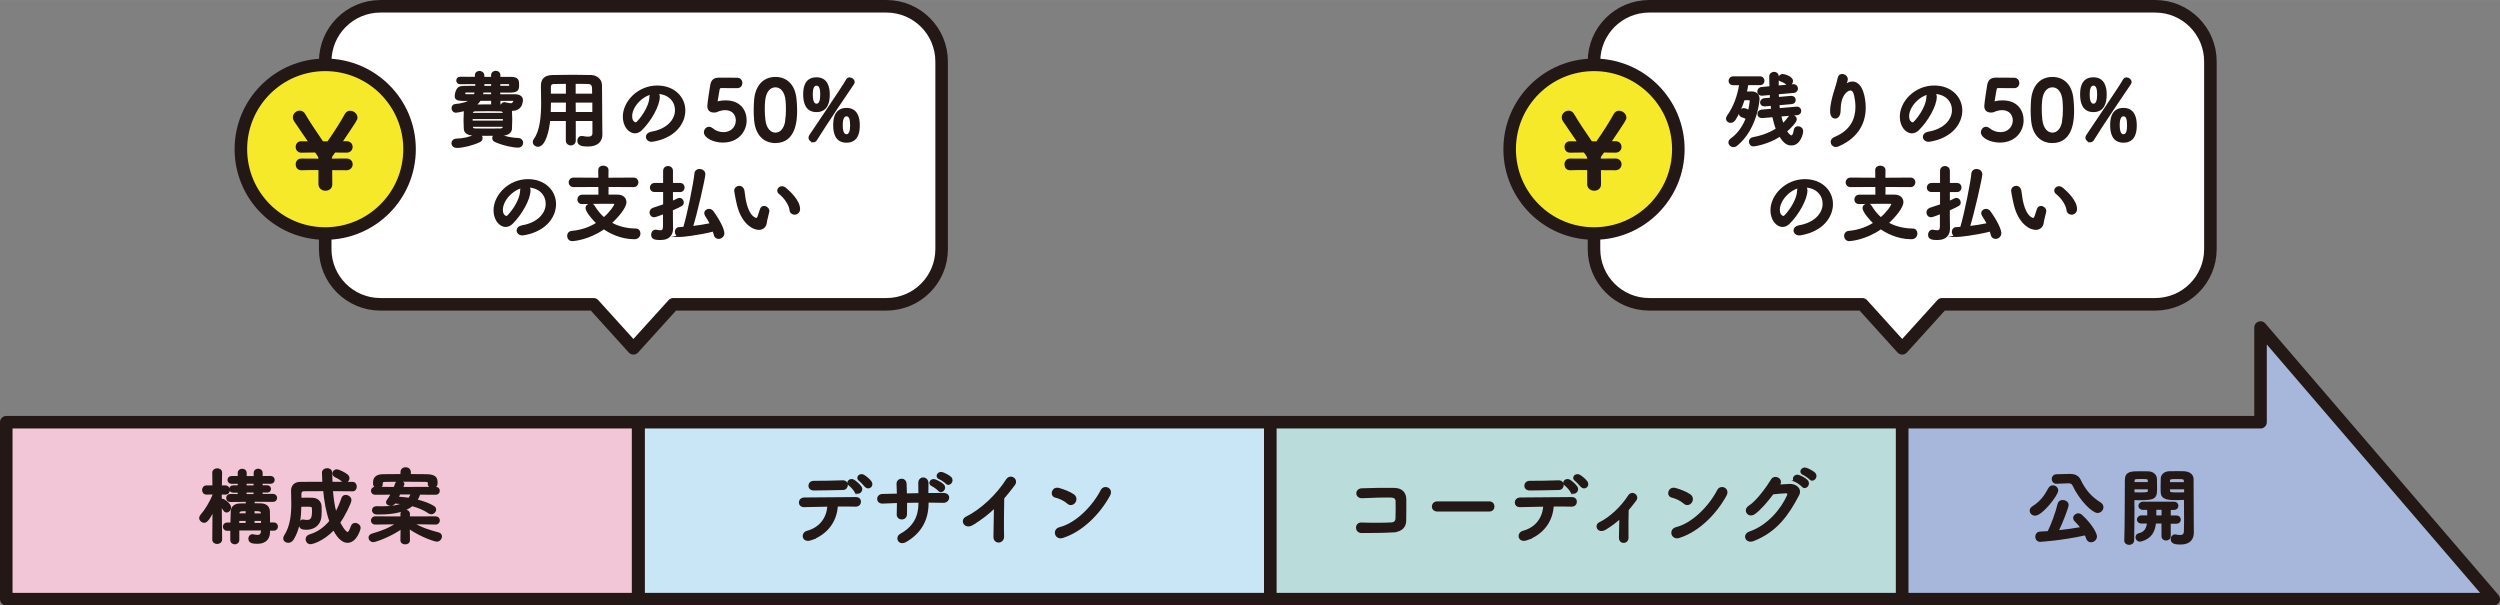 <?xml version="1.0" encoding="UTF-8"?>
<svg id="_レイヤー_2" data-name="レイヤー 2" xmlns="http://www.w3.org/2000/svg" width="175.79mm" height="42.57mm" viewBox="0 0 498.29 120.66">
  <rect x="0" y="0" width="498.29" height="120.66" fill="#808080" stroke="none"/>
  <defs>
    <style>
      .cls-1 {
        fill: #a6b7db;
      }

      .cls-1, .cls-2, .cls-3, .cls-4, .cls-5, .cls-6 {
        stroke-width: 2.5px;
      }

      .cls-1, .cls-2, .cls-3, .cls-4, .cls-5, .cls-6, .cls-7, .cls-8, .cls-9 {
        stroke: #231815;
      }

      .cls-1, .cls-2, .cls-3, .cls-4, .cls-6 {
        stroke-linecap: round;
        stroke-linejoin: round;
      }

      .cls-2 {
        fill: #fff;
      }

      .cls-3 {
        fill: #badcdb;
      }

      .cls-4 {
        fill: #c8e6f6;
      }

      .cls-5 {
        fill: #f5e929;
      }

      .cls-5, .cls-9 {
        stroke-miterlimit: 10;
      }

      .cls-6 {
        fill: #f2c6d7;
      }

      .cls-7 {
        stroke-miterlimit: 10;
      }

      .cls-7, .cls-8 {
        stroke-width: .38px;
      }

      .cls-7, .cls-8, .cls-9 {
        fill: #231815;
      }

      .cls-8 {
        stroke-miterlimit: 10;
      }

      .cls-9 {
        stroke-width: .38px;
      }
    </style>
  </defs>
  <g id="_レイヤー_7" data-name="レイヤー 7">
    <g>
      <rect class="cls-4" x="127.27" y="84.15" width="125.93" height="35.26"/>
      <rect class="cls-3" x="253.2" y="84.15" width="125.93" height="35.26"/>
      <polygon class="cls-1" points="497.04 119.41 450.56 65.28 450.56 84.15 379.14 84.15 379.14 119.41 450.56 119.41 497.04 119.41"/>
      <path class="cls-9" d="M161.62,107.5c-1.62.56-1.88-1.21-.73-1.52,2.63-.71,4.08-2.73,4.2-5.19-1.83.02-3.65.07-4.81.1-.56.02-.86-.35-.86-.74s.3-.81.94-.81c2.35-.03,7.55-.07,10.25-.08.58,0,.84.4.81.79s-.33.76-.91.74c-.89-.03-2.25-.03-3.7-.02-.15,2.99-1.92,5.58-5.19,6.73ZM162.22,97.57c-1.24,0-1.16-1.57.02-1.55,2.08.02,3.55-.05,5.72-.1.58-.02.84.38.84.76s-.28.79-.78.79c-2.28.03-4.03.1-5.8.1ZM170.48,97.93c-.17-.3-.81-1.04-1.11-1.24-.74-.53.08-1.34.78-.91.4.25,1.12.86,1.41,1.32.5.81-.68,1.57-1.07.83h-.01ZM172.53,96.92c-.28-.3-.86-.99-1.16-1.19-.76-.5.03-1.35.74-.94.4.23,1.14.83,1.44,1.27.51.79-.45,1.47-1.02.86Z"/>
      <path class="cls-9" d="M184.89,100.31c0,3.16-1.34,5.8-4.38,7.55-1.32.76-1.98-.76-.96-1.32,2.56-1.4,3.7-3.5,3.7-6.16v-.38c-.89,0-1.77.02-2.64.03,0,.94,0,1.82-.02,2.46-.02.56-.41.86-.84.86s-.86-.3-.83-.84c.03-.68.05-1.54.05-2.45-1.04.03-2.07.07-2.99.12-1.29.07-1.24-1.5-.1-1.54.99-.03,2.03-.05,3.07-.07-.02-.78-.03-1.5-.07-2.07-.05-1.12,1.57-1.26,1.63-.07.03.55.05,1.29.07,2.1.89-.02,1.77-.03,2.66-.05,0-.86,0-1.67-.02-2.13-.07-1.37,1.67-1.29,1.65-.02-.02.66-.02,1.39-.02,2.13,1.06-.02,2.12-.03,3.11-.03,1.55-.02,1.21,1.64.05,1.6-1.03-.03-2.07-.05-3.14-.05v.31l.02.02ZM185.82,96.74c-.83-.35-.21-1.31.54-1.02.43.17,1.26.58,1.62.96.63.68-.31,1.65-.84,1.02-.21-.25-.99-.83-1.32-.96ZM187.27,95.35c-.83-.31-.23-1.32.53-1.07.43.15,1.27.55,1.64.91.66.64-.25,1.69-.81,1.07-.21-.25-1.02-.78-1.35-.91h-.01Z"/>
      <path class="cls-9" d="M193.87,104.46c-1.52.93-2.38-.76-1.26-1.31,3.04-1.49,6.2-4.53,8.06-7.47.73-1.14,2.18-.08,1.47.88-.74.99-1.45,1.88-2.17,2.71-.05,1.69-.08,6.01-.03,7.67.03,1.26-1.75,1.4-1.74.05.02-1.32.08-4.02.1-5.95-1.31,1.27-2.73,2.38-4.45,3.42h.02Z"/>
      <path class="cls-9" d="M212.82,100.21c-.61-.56-1.67-1.04-2.45-1.22-.99-.23-.58-1.9.68-1.55.88.25,2.12.69,2.91,1.26.51.36.48.99.21,1.37s-.84.61-1.36.15h0ZM211.8,107.04c-1.4.45-1.93-1.44-.56-1.79,3.32-.84,6.66-4.26,8.33-7.5.53-1.02,2.23-.33,1.5.97-2.05,3.72-5.47,7.11-9.27,8.31h0Z"/>
      <rect class="cls-6" x="1.25" y="84.15" width="125.93" height="35.26"/>
      <g>
        <path class="cls-9" d="M277.57,105.93c-1.75.1-4.48.12-6.18.12-1.24,0-1.24-1.77-.02-1.72,1.77.07,4.78.07,6-.02.5-.03.93-.31.96-.93.05-.99.05-2.68.02-3.54-.02-.54-.41-.84-1.04-.86-1.45-.05-4.07.05-5.78.13-1.29.07-1.36-1.55-.08-1.6,1.82-.08,4.79-.12,6.45-.08,1.64.03,2.21,1.01,2.21,2.12,0,1.01.02,2.76-.02,4.23-.03,1.59-1.26,2.08-2.51,2.15h-.01Z"/>
        <path class="cls-9" d="M286.46,101.75c-.59,0-.88-.4-.88-.79s.31-.84.88-.84h10.38c.56,0,.84.41.84.83s-.28.81-.84.81h-10.38Z"/>
        <path class="cls-9" d="M304.31,107.5c-1.62.56-1.88-1.21-.73-1.52,2.63-.71,4.08-2.73,4.2-5.19-1.83.02-3.65.07-4.81.1-.56.02-.86-.35-.86-.74s.3-.81.94-.81c2.35-.03,7.55-.07,10.25-.08.58,0,.84.4.81.79s-.33.76-.91.74c-.89-.03-2.25-.03-3.7-.02-.15,2.99-1.92,5.58-5.19,6.73h0ZM304.91,97.57c-1.24,0-1.16-1.57.02-1.55,2.08.02,3.55-.05,5.72-.1.58-.02.84.38.84.76s-.28.79-.78.79c-2.28.03-4.03.1-5.8.1ZM313.17,97.93c-.17-.3-.81-1.04-1.11-1.24-.74-.53.08-1.34.78-.91.4.25,1.12.86,1.4,1.32.5.81-.68,1.57-1.07.83ZM315.22,96.92c-.28-.3-.86-.99-1.16-1.19-.76-.5.03-1.35.74-.94.4.23,1.14.83,1.44,1.27.51.79-.45,1.47-1.02.86Z"/>
        <path class="cls-9" d="M319.9,105.43c-.6.36-1.11.25-1.36-.1-.23-.33-.17-.84.31-1.07,2.2-1.07,4.46-3.27,5.82-5.4.63-.99,1.93-.07,1.31.79-.53.71-1.04,1.36-1.55,1.95-.03,1.27-.07,4.35-.03,5.54.02.54-.35.86-.74.88-.4.02-.79-.26-.79-.84.02-.89.07-2.64.08-4.02-.91.84-1.87,1.57-3.04,2.28h-.01Z"/>
        <path class="cls-9" d="M335.69,100.21c-.61-.56-1.67-1.04-2.45-1.22-.99-.23-.58-1.9.68-1.55.88.25,2.12.69,2.91,1.26.51.36.48.99.21,1.37s-.84.61-1.36.15h.01ZM334.67,107.04c-1.4.45-1.93-1.44-.56-1.79,3.32-.84,6.66-4.26,8.33-7.5.53-1.02,2.23-.33,1.5.97-2.05,3.72-5.47,7.11-9.27,8.31h0Z"/>
        <path class="cls-9" d="M354.46,96.77c.71-.05,1.52-.1,2.18-.13,1.27-.07,2.38.83,1.77,2-2.02,3.85-4.3,7.19-8.94,9.02-1.4.54-2.08-1.07-.71-1.55,3.67-1.27,6.39-4.56,7.62-7.37.13-.31,0-.63-.4-.61-.69.02-1.9.13-2.64.21-1.12,1.49-2.58,3.22-3.72,4-1.11.74-2.08-.69-.96-1.39,1.59-.98,3.73-4,4.5-5.3.54-.93,2.2-.13,1.42.97l-.12.15ZM357.93,95.9c-.84-.35-.18-1.34.58-1.06.45.17,1.27.59,1.64.99.64.69-.31,1.7-.86,1.06-.21-.26-1.02-.84-1.36-.99h0ZM359.44,94.48c-.84-.33-.25-1.32.53-1.07.45.15,1.29.56,1.67.94.66.66-.28,1.7-.84,1.07-.23-.25-1.03-.81-1.36-.94h0Z"/>
      </g>
      <g>
        <path class="cls-9" d="M404.74,101.78c0-.25.13-.51.45-.71,1.59-1.01,2.45-2.18,3.22-3.65.18-.36.48-.5.76-.5.45,0,.88.36.88.83,0,.86-3.09,4.84-4.43,4.84-.51,0-.88-.4-.88-.81h0ZM406.66,107.81c-.53,0-.81-.43-.81-.84s.26-.81.78-.83c.53-.02,1.07-.07,1.64-.1.61-1.14,1.62-3.8,2.03-5.59.1-.43.45-.61.83-.61.48,0,.99.31.99.81,0,.45-1.19,3.57-2.02,5.24,1.65-.17,3.34-.41,4.81-.68-.38-.51-.81-.99-1.26-1.44-.18-.18-.25-.36-.25-.53,0-.4.38-.74.83-.74.21,0,.43.08.63.27,2.17,1.98,2.91,3.72,2.91,4.15,0,.56-.51.97-1.01.97-.33,0-.63-.18-.78-.61-.08-.26-.2-.53-.31-.78-4.79,1.06-8.94,1.3-9.01,1.3h0ZM409.92,96.23h-.03c-.51,0-.76-.38-.76-.76s.25-.74.76-.76l2.66-.07h.07c.81,0,1.55.28,1.9,1.02.94,1.97,2.12,3.44,4.06,4.64.33.21.48.5.48.78,0,.5-.43.97-.98.97-.88,0-3.32-2.21-4.84-5.4-.17-.36-.48-.51-.94-.51h-.07l-2.31.08h0Z"/>
        <path class="cls-9" d="M425.25,100.97c0,1.85-.02,4.35-.07,6.71,0,.48-.41.73-.81.73s-.78-.25-.78-.69v-.03c.12-3.06.08-8.53.12-12.01,0-1.52,1.01-1.57,2.84-1.57.66,0,1.34,0,1.65.02.84.03,1.49.55,1.52,1.27.02.56.03,1.14.03,1.7,0,2.03-.02,2.41-3.36,2.41-.45,0-.86-.02-1.16-.03v1.5h.02ZM428.29,96.28c0-.18-.02-.35-.02-.5-.03-.48-.21-.5-1.49-.5-1.37,0-1.49.03-1.52.63,0,.12-.02.23-.02.36h3.05ZM425.25,97.34v.97c.25.02.74.02,1.26.02,1.64,0,1.75-.07,1.77-.51,0-.15.02-.31.02-.48h-3.05ZM432.47,104.16v2.69c0,.46-.36.69-.73.69s-.73-.23-.73-.69v-2.69h-1.47c-.18,1.77-.84,2.99-2.71,3.55-.12.03-.21.05-.31.05-.46,0-.69-.35-.69-.68,0-.28.17-.54.48-.61,1.3-.28,1.7-1.19,1.82-2.31h-1.29c-.5,0-.73-.3-.73-.61s.26-.64.73-.64h1.34v-.26c0-.43-.02-.84-.03-1.22h-1.01c-.5,0-.73-.3-.73-.61s.27-.64.73-.64h6.18c.46,0,.68.31.68.63s-.21.63-.68.63h-.84v1.49h1.32c.46,0,.68.31.68.63s-.21.63-.68.63h-1.32v-.03ZM431.02,101.42h-1.42v1.49h1.42v-1.49ZM434.29,99.5c-2.08,0-3.39-.02-3.44-1.41-.02-.31-.02-.66-.02-1.01,0-.56.02-1.14.03-1.7.03-.73.64-1.24,1.49-1.27.31-.02,1.03-.02,1.7-.02.5,0,.96,0,1.24.02,1.24.07,1.74.69,1.74,1.42v1.22c0,2.48.03,5.19.03,7.3,0,.79.02,1.49.02,2.06,0,1.19-.58,2.23-2.45,2.23-1.12,0-1.79-.15-1.79-.91,0-.36.25-.73.68-.73.05,0,.08.02.13.02.33.05.63.1.89.1.54,0,.92-.2.94-1.01.02-.66.03-1.42.03-2.2,0-1.19-.02-2.45-.02-3.49v-.68c-.3.02-.74.03-1.22.03l.02.03ZM435.48,96.28c0-.97-.07-.99-1.57-.99-1.37,0-1.55.02-1.59.51,0,.15-.02.31-.02.48h3.18ZM435.52,97.34h-3.21c0,.17.02.33.02.48.02.51.38.51,1.85.51.54,0,1.11,0,1.34-.02v-.97Z"/>
      </g>
      <path class="cls-2" d="M176.67,1.25h-100.85c-6.07,0-11,4.92-11,11v37.4c0,6.07,4.92,11,11,11h42.49l7.94,8.77,7.94-8.77h42.49c6.07,0,11-4.92,11-11V12.25c0-6.07-4.92-11-11-11h-.01Z"/>
      <circle class="cls-5" cx="64.82" cy="29.73" r="16.81"/>
      <path class="cls-9" d="M69.12,33.74c-.9,0-1.93-.02-3-.02-.08,0-.1.04-.1.1,0,.96.02,2.01.02,2.93,0,.72-.57,1.07-1.17,1.07s-1.21-.37-1.21-1.13v-2.87c0-.08-.02-.12-.1-.12-1.33,0-2.56,0-3.43.04-.76.04-1.01-.55-1.01-.99,0-.49.31-.96.92-.96h.04c.64.02,1.97.02,3.43.02.12,0,.12-.02.14-.12,0-.25,0-.37-.12-.57-.53-.88-.66-.92-.76-.92-1.03,0-1.95.02-2.65.04-.74.04-1.01-.57-1.01-.96,0-.47.31-.94.92-.94h.04c.33,0,.82.02,1.42.02.16,0,.16-.02.16-.02,0,0,0-.02-2.87-4.27-.16-.23-.23-.45-.23-.68,0-.64.59-1.15,1.19-1.15.35,0,.7.16.92.57.82,1.44,2.18,3.43,3.55,5.46.06.08.08.06.21.08h.86c.1-.02.1,0,.16-.08,1.23-1.74,2.69-4.04,3.47-5.48.21-.37.53-.53.86-.53.64,0,1.29.53,1.29,1.17,0,.35,0,.37-2.98,4.8-.02.04-.04.06-.04.08s.02.02.1.02h.96c.66,0,.99.47.99.94s-.33.96-.99.96h-.02l-2.24-.02c-.16.02-.14,0-.23.12l-.37.51c-.25.35-.29.45-.29.86.02.08.04.1.14.1,1.23,0,2.34,0,2.98-.02h.02c.66,0,1.01.49,1.01.96s-.35.99-1.01.99h-.02.05Z"/>
      <path class="cls-2" d="M429.56,1.25h-100.85c-6.07,0-11,4.92-11,11v37.4c0,6.07,4.92,11,11,11h42.49l7.94,8.77,7.94-8.77h42.49c6.07,0,11-4.92,11-11V12.25c0-6.07-4.92-11-11-11h-.01Z"/>
      <circle class="cls-5" cx="317.71" cy="29.73" r="16.81"/>
      <path class="cls-9" d="M322,33.74c-.9,0-1.93-.02-3-.02-.08,0-.1.04-.1.1,0,.96.02,2.01.02,2.93,0,.72-.58,1.07-1.17,1.07s-1.21-.37-1.21-1.13v-2.87c0-.08-.02-.12-.1-.12-1.33,0-2.57,0-3.43.04-.76.04-1-.55-1-.99,0-.49.31-.96.92-.96h.04c.64.02,1.97.02,3.43.02.12,0,.12-.02.14-.12,0-.25,0-.37-.12-.57-.53-.88-.66-.92-.76-.92-1.03,0-1.95.02-2.65.04-.74.04-1-.57-1-.96,0-.47.31-.94.92-.94h.04c.33,0,.82.02,1.42.02.17,0,.17-.02.17-.02,0,0,0-.02-2.87-4.27-.16-.23-.23-.45-.23-.68,0-.64.6-1.15,1.19-1.15.35,0,.7.16.92.57.82,1.44,2.17,3.43,3.55,5.46.06.08.08.06.21.08h.86c.1-.02.1,0,.16-.08,1.23-1.74,2.69-4.04,3.47-5.48.21-.37.53-.53.86-.53.64,0,1.29.53,1.29,1.17,0,.35,0,.37-2.98,4.8-.02.04-.04.06-.04.08s.02.02.1.02h.96c.66,0,.99.47.99.94s-.33.96-.99.96h-.02l-2.24-.02c-.16.02-.14,0-.23.12l-.37.51c-.25.35-.29.45-.29.86.02.08.04.1.14.1,1.23,0,2.34,0,2.98-.02h.02c.66,0,1.01.49,1.01.96s-.35.99-1.01.99h-.02.02Z"/>
      <g>
        <path class="cls-8" d="M44.08,107.53c0,.46-.4.7-.8.7s-.78-.23-.78-.7v-.02l.05-5.85c-1.06,2.04-1.46,2.35-1.86,2.35s-.8-.35-.8-.76c0-.18.07-.36.22-.53.8-.89,1.84-2.52,2.45-4.11v-.25l-1.36.03h-.02c-.48,0-.71-.36-.71-.73s.25-.73.73-.73h1.33l-.03-2.7v-.02c0-.45.4-.68.8-.68s.78.21.78.68v.02s-.03,1.24-.05,2.7h.86c.48,0,.73.37.73.75s-.23.71-.7.71h-.03l-.88-.02v1.29c.08-.05.18-.07.28-.07.36,0,1.59.94,1.59,1.56,0,.43-.35.81-.71.81-.17,0-.35-.1-.48-.3-.23-.35-.45-.66-.68-.89.02,2.58.07,6.73.07,6.73v.02ZM53.61,105.6l.02.4v.05c0,.93-.43,2.14-2.35,2.14-.81,0-1.59-.07-1.59-.83,0-.35.22-.7.63-.7.05,0,.1,0,.15.02.31.07.6.12.85.12.51,0,.86-.22.88-1l.02-.26h-4.71v2.05c0,.48-.35.71-.71.71s-.71-.23-.71-.71v-1.99h-.83c-.43,0-.65-.32-.65-.63s.22-.63.65-.63h.85c.02-.89.03-1.71.07-2.42.03-.66.43-1.36,1.64-1.39.41-.02.88-.02,1.36-.02v-.68l-3.28.03h-.02c-.41,0-.61-.3-.61-.61s.22-.61.63-.61l1.67.02v-.66h-1.11c-.38,0-.58-.26-.58-.55,0-.26.2-.53.58-.53h1.11v-.7l-1.41.02c-.41,0-.63-.3-.63-.58,0-.3.22-.6.63-.6h1.41v-.8c0-.43.35-.65.71-.65s.7.22.7.65v.81h1.77v-.81c0-.45.35-.66.71-.66s.7.22.7.66v.81l1.77-.02c.41,0,.63.3.63.6,0,.28-.22.58-.63.58l-1.77-.02v.71l1.08-.02h.02c.36,0,.56.27.56.55,0,.27-.18.53-.56.53h-.02l-1.08-.02v.68l2.25-.02c.43,0,.63.31.63.61,0,.31-.2.61-.61.61h-.02l-3.84-.03v.68c.48,0,.94,0,1.36.02,1.23.03,1.64.66,1.67,1.39.03.65.03,1.74.03,2.42h.93c.43,0,.65.32.65.63s-.22.63-.65.63h-.93ZM49.15,103.63h-1.64c0,.25-.02.51-.02.78h1.66v-.78ZM49.15,101.69c-1.18,0-1.57,0-1.61.61v.2h1.61v-.81ZM50.73,96.22h-1.77v.71h1.77v-.71ZM50.73,97.98h-1.77v.68h1.77v-.68ZM52.19,102.31c-.02-.6-.46-.63-1.64-.63v.83h1.66l-.02-.2ZM52.22,103.63h-1.67v.78h1.67v-.78Z"/>
        <path class="cls-8" d="M70.28,97.73c-1.36-.02-2.73-.03-4.11-.03.12,1.54.31,3.15.75,4.61.53-.93.96-1.96,1.33-3.03.12-.32.36-.45.65-.45.45,0,.96.35.96.84,0,.53-1.28,3.12-2.24,4.46.98,1.97,1.59,2.1,1.66,2.1.28,0,.51-.4.83-1.29.13-.38.4-.53.68-.53.45,0,.9.36.9.81,0,.28-.76,2.78-2.42,2.78-.5,0-1.59-.23-2.75-2.55-2.29,2.42-4.46,2.83-4.61,2.83-.51,0-.81-.4-.81-.8,0-.33.2-.65.63-.78,1.71-.51,3.05-1.51,4.11-2.82-.68-1.87-1.04-4.01-1.24-6.18-1.38,0-2.73.02-4.03.02-.41,0-.68.26-.68.68v1c.4-.02.83-.02,1.26-.02s.83,0,1.14.02c.85.02,1.52.55,1.61,1.41.02.2.03.56.03.98,0,.63-.03,1.38-.17,1.79-.43,1.36-1.64,1.82-2.7,1.82-.81,0-1.29-.15-1.29-.89,0-.4.22-.78.61-.78.07,0,.12,0,.18.02.18.03.38.07.58.07.9,0,1.24-.41,1.24-1.96,0-1.04,0-1.06-1.43-1.06-.35,0-.71,0-1.08.02-.03,2.19-.23,4.56-1.51,6.63-.25.38-.6.55-.91.55-.43,0-.81-.28-.81-.7,0-.15.05-.32.17-.5,1.23-1.91,1.44-4.28,1.44-6.46,0-.88-.03-1.74-.05-2.52v-.03c0-.88.53-1.56,1.67-1.56,1.46,0,3.02-.02,4.57-.02-.03-.51-.08-1.92-.08-2.01,0-.45.43-.7.86-.7.4,0,.81.23.81.75.02.63.02,1.28.05,1.96,1.44,0,2.85.02,4.18.02.45,0,.66.38.66.76s-.22.75-.63.75h-.02ZM68.26,95.83c-.5-.45-1.09-.75-1.41-.89-.28-.13-.4-.35-.4-.58,0-.31.25-.63.66-.63s1.56.58,2.05.98c.22.18.31.4.31.6,0,.38-.33.75-.71.75-.17,0-.35-.07-.51-.22Z"/>
        <path class="cls-8" d="M86.83,104.36l-4.56-.07c1.66,1.03,3.3,1.52,5.12,2.01.36.1.51.35.51.61,0,.42-.35.86-.83.86-.3,0-2.92-.76-5.58-2.58l.03,2.49v.02c0,.41-.38.61-.76.61s-.76-.2-.76-.61v-.02l.03-2.44c-2.1,1.52-5.19,2.63-5.63,2.63s-.76-.35-.76-.7c0-.27.18-.55.61-.66,1.94-.55,3.43-1.14,4.97-2.2l-4.42.05h-.02c-.45,0-.66-.31-.66-.61,0-.33.23-.65.68-.65l5.22.02-.02-.66c0-.08-.02-.68.76-.68.38,0,.76.22.76.65v.03l-.02.66,5.32-.02c.45,0,.66.31.66.63s-.22.63-.65.63h-.02ZM83.6,98.38c-.15.48-.35.93-.61,1.33,1.39.33,2.59.78,3.4,1.29.25.15.35.36.35.56,0,.38-.35.75-.78.75-.15,0-.3-.03-.46-.15-.88-.61-2.04-1.13-3.36-1.47-1.31,1.09-3.4,1.66-6.45,1.66h-.65c-.48-.02-.71-.33-.71-.66,0-.31.22-.61.68-.61h.03c.36.02.7.02,1.03.02,1.89,0,3.35-.21,4.36-.75-.56-.08-1.16-.15-1.76-.18l-.03.05c-.2.28-.5.4-.78.4-.38,0-.73-.21-.73-.51,0-.1.03-.21.13-.35.35-.46.61-.91.85-1.36l-3.35.02c-.41,0-.63-.3-.63-.6s.22-.6.63-.6l3.88.02c.12-.28.22-.56.31-.86.1-.26.4-.38.7-.38.36,0,.76.18.76.46,0,.05-.02.08-.03.13l-.25.65,6.74-.02c.4,0,.6.3.6.6s-.2.6-.6.6l-3.26-.02ZM85.46,96.54v-.31c-.02-.33-.25-.38-.85-.38-1.13-.02-2.55-.03-3.94-.03s-2.78.02-3.84.03c-.6.02-.71.15-.73.41v.3c0,.36-.38.56-.76.56-.76,0-.8-.51-.8-.89,0-.45.05-1.51,1.76-1.53,1.23-.02,2.47-.03,3.71-.03v-.56c0-.53.41-.8.84-.8s.85.27.85.8v.56c1.13,0,2.25.02,3.36.03,1.79.03,1.97.71,1.97,1.49,0,.45-.05.84-.81.84-.38,0-.76-.17-.76-.48v-.02ZM79.64,98.36c-.12.26-.27.55-.4.81.78.05,1.57.12,2.3.23.23-.3.4-.65.53-1.04h-2.44Z"/>
      </g>
      <g>
        <path class="cls-7" d="M94.35,26.83c-1.14-.02-1.69-.51-1.72-1.17-.03-.56-.05-1.12-.05-1.65,0-.63.02-1.22.05-1.82,0-.1.03-.18.07-.28-.15.05-1.49.36-1.85.36-.43,0-.66-.36-.66-.71,0-.31.17-.59.51-.63,1.59-.15,2.58-.48,3.21-1.01h-1.67c-1.11,0-1.42-.23-1.42-.79,0-.28.15-.94.33-1.22.33-.55.68-.61,1.64-.61.53,0,1.29-.02,2.13-.02v-.71c-1.22,0-2.36.02-3.21.02-.38,0-.58-.26-.58-.55s.2-.56.59-.56c.83,0,1.93.02,3.14.02l-.02-.45v-.05c0-.45.36-.68.73-.68s.76.25.78.73v.45h1.72v-.48c0-.48.36-.73.74-.73s.74.25.74.71v.02l-.02.48h2.2c1.5,0,1.55.55,1.55,1.37,0,.93-.08,1.37-1.55,1.39h-2.21v.71h3.14c.74,0,1.39.3,1.39,1.01,0,.21-.12.73-.28,1.04-.31.56-.84.89-1.88.89h-.08c.03.07.05.13.05.2.03.55.05,1.14.05,1.74s-.02,1.21-.05,1.8c-.03.63-.61,1.17-1.65,1.19-.26,0-.55.02-.83.02,1.3.51,2.53.78,3.9.83.55.02.81.4.81.76,0,.4-.3.79-.88.79-.61,0-2.68-.31-4.48-1.11-.3-.13-.43-.36-.43-.61,0-.26.17-.53.41-.66-.51,0-1.04.02-1.55.02s-1.02-.02-1.54-.02c.23.13.38.4.38.66,0,.25-.12.48-.41.63-1.35.63-3.29,1.14-4.54,1.14-.58,0-.88-.38-.88-.74s.28-.73.84-.74c1.39-.05,2.64-.31,3.93-.94l-.59-.02ZM93.1,18.25c-.36,0-.56,0-.56.41,0,.21.12.3.41.3h1.65c.1-.21.17-.45.21-.71h-1.72ZM100.42,23.54h-6.4v.68h6.4v-.68ZM100.39,22.5c-.02-.3-.17-.48-.68-.5-.74-.02-1.62-.03-2.5-.03s-1.75.02-2.51.03c-.5.02-.63.28-.64.53v.15h6.33v-.18ZM100.39,25.08h-6.33v.2c.02.36.21.5.68.51.76.02,1.6.02,2.46.02s1.74,0,2.53-.02c.41-.02.64-.15.66-.51v-.2ZM98.07,19.9h-2.41c-.25.41-.59.79-1.02,1.11,1.16-.02,2.31-.02,3.52-.02-.07-.1-.08-.21-.08-.35v-.74ZM98.07,18.25h-1.85c-.05.25-.1.48-.17.71h2.02v-.71ZM98.07,16.57h-1.7c0,.25-.02.5-.03.73h1.74v-.73ZM99.54,19.9l.02.74c0,.13-.03.25-.1.35l.51.02c.07-.25.26-.46.58-.46.05,0,.08.02.13.02.48.1.84.2,1.12.2.46,0,.71-.46.71-.71,0-.1-.08-.15-.23-.15h-2.74ZM99.53,16.58v.71h1.75c.35,0,.4-.1.4-.35,0-.3-.12-.36-.4-.36h-1.75Z"/>
        <path class="cls-7" d="M118.25,23.92h-3.68v4.1c0,.51-.4.78-.79.78s-.81-.26-.81-.78v-4.1h-3.49c-.21,2.18-.94,5.14-2.26,5.14-.45,0-.84-.33-.84-.76,0-.15.05-.31.17-.48,1.29-1.74,1.5-4.76,1.5-7.44,0-1.17-.03-2.26-.05-3.17v-.05c0-1.37.64-1.98,2.15-2.02,1.42-.03,2.73-.05,4.05-.05,1.16,0,2.33.02,3.63.05.98.02,1.95.69,1.97,1.83.05,2.43.02,5.72.05,7.54l.03,2.26v.03c0,1.16-.69,2.21-2.69,2.21-1.09,0-1.93-.13-1.93-.97,0-.4.25-.76.71-.76.05,0,.1,0,.17.02.41.08.76.12,1.04.12.84,0,1.09-.35,1.09-.91v-2.59ZM112.98,20.25h-3.35c0,.73-.02,1.5-.05,2.26h3.39l.02-2.26ZM112.98,16.52c-.84,0-1.7.02-2.58.03-.58.02-.79.33-.79.81v1.49h3.37v-2.33ZM118.22,18.85c-.02-.48-.02-.94-.03-1.34-.03-.63-.35-.94-.96-.96-.89-.03-1.78-.03-2.68-.03v2.33h3.67ZM118.25,20.25h-3.7l.02,2.26h3.68v-2.26Z"/>
        <path class="cls-7" d="M134.72,21.92c0-1.83-1.44-3.4-3.83-3.4h-.03c.26.12.46.36.46.69v.08c0,1.74-1.7,4.74-3.52,6.53-.41.4-.84.56-1.24.56-1.17,0-2.23-1.32-2.23-3.12,0-2.99,2.94-6.03,6.66-6.03,3.34,0,5.42,2.21,5.42,4.79,0,.61-.12,1.24-.36,1.87-1.46,3.67-5.95,4.18-6.18,4.18-.58,0-.94-.4-.94-.81,0-.36.28-.71.91-.83,3.01-.5,4.89-2.35,4.89-4.51ZM129.94,18.6c-2.07.41-4.13,2.61-4.13,4.58,0,1.24.83,1.39.88,1.39.1,0,.21-.03.31-.13.5-.45,2.56-2.89,2.63-5.12,0-.33.13-.58.31-.71Z"/>
        <path class="cls-7" d="M144.11,28.23c-1.9,0-3.62-.93-3.62-1.85,0-.5.38-.93.84-.93.18,0,.38.07.58.23.68.59,1.5.84,2.26.84,1.83,0,2.68-1.32,2.68-2.53,0-1.12-.74-2.23-2.3-2.23-.46,0-.91.1-1.32.23-.23.08-.4.21-.64.23-.08,0-.17.02-.25.02-.73,0-1.17-.33-1.17-1.11,0-.56.51-3.75.58-4.16.17-.89.56-1.31,1.6-1.31h.12c.13,0,.53.02,3.45.02.56,0,.86.43.86.86s-.28.84-.84.84c-.46,0-2.68-.02-3.19-.02-.33,0-.46.18-.51.48-.08.58-.33,1.9-.38,2.23,0,.05-.02.08-.02.12,0,.15.07.2.17.2.12,0,.25-.05.38-.08.3-.07.74-.12,1.24-.12,2.89,0,4,1.95,4,3.78,0,2.13-1.57,4.25-4.51,4.25Z"/>
        <path class="cls-7" d="M150.51,24.05c-.07-.71-.1-1.4-.1-2.1,0-.64.03-1.29.08-1.97.23-2.88,1.8-4.46,4.05-4.46s3.77,1.5,4.03,4.26c.07.73.12,1.45.12,2.16,0,1.6-.05,6.38-4.15,6.38-2.2,0-3.77-1.5-4.03-4.28ZM156.69,24.12c.1-.73.15-1.54.15-2.35,0-.61-.03-1.22-.08-1.78-.17-1.74-1.02-2.78-2.21-2.78s-2.07,1.06-2.23,2.84c-.05.56-.08,1.14-.08,1.7,0,.73.05,1.47.13,2.18.2,1.69,1.09,2.69,2.18,2.69s1.92-.94,2.15-2.51Z"/>
        <path class="cls-7" d="M160.28,18.86c0-.91.03-3.27,2.46-3.27,2,0,2.46,1.7,2.46,3.21,0,1.6-.41,3.35-2.46,3.35s-2.46-1.77-2.46-3.29ZM162.1,28.17c-.38,0-.76-.33-.76-.73,0-.13.05-.28.13-.41,1.14-1.73,6.68-9.87,7.32-11.07.13-.25.33-.35.56-.35.38,0,.81.33.81.73,0,.12-.03.23-.12.35-.71,1.02-5.9,8.71-7.37,11.14-.15.25-.36.35-.58.35ZM163.67,18.9c0-.76-.03-2.02-.92-2.02-.78,0-.94,1.02-.94,1.9,0,.73.07,2.07.94,2.07.78,0,.92-1.07.92-1.95ZM166.26,24.98c0-.88.03-3.29,2.46-3.29,2,0,2.46,1.7,2.46,3.22,0,.86,0,3.34-2.46,3.34-2.07,0-2.46-1.75-2.46-3.27ZM169.63,25.04c0-1.16-.15-2.05-.91-2.05s-.94,1.02-.94,1.88.1,2.07.94,2.07c.76,0,.91-1.04.91-1.9Z"/>
        <path class="cls-7" d="M108.95,40.58c0-1.83-1.44-3.4-3.83-3.4h-.03c.26.12.46.36.46.69v.08c0,1.73-1.7,4.74-3.52,6.53-.41.4-.84.56-1.24.56-1.17,0-2.23-1.32-2.23-3.12,0-2.99,2.94-6.03,6.66-6.03,3.34,0,5.42,2.21,5.42,4.79,0,.61-.12,1.24-.36,1.87-1.46,3.67-5.95,4.18-6.18,4.18-.58,0-.94-.4-.94-.81,0-.36.28-.71.91-.83,3.01-.5,4.89-2.35,4.89-4.51ZM104.17,37.26c-2.07.41-4.13,2.61-4.13,4.58,0,1.24.83,1.39.88,1.39.1,0,.21-.03.31-.13.5-.45,2.56-2.89,2.63-5.12,0-.33.13-.58.31-.71Z"/>
        <path class="cls-7" d="M121.11,37.08l-.02,1.9h2.03c.97,0,1.55.55,1.55,1.31,0,.99-1.49,2.83-2.97,4.16,1.34.78,3.01,1.26,5.07,1.29.45,0,.69.38.69.79,0,.46-.31.96-.99.96-2.81,0-5.01-1.24-6.1-2-3.14,2.2-6.15,2.38-6.31,2.38-.53,0-.83-.43-.83-.86,0-.4.23-.76.78-.81,2-.18,3.7-.84,5.07-1.72-.76-.69-2.18-2.35-2.18-3.01,0-.45.43-.73.83-.73.25,0,.48.1.61.33.55.91,1.21,1.74,2.03,2.45,1.35-1.17,2.26-2.5,2.26-2.84,0-.15-.13-.25-.38-.25h-1.79c-1.37,0-3.02,0-4.43.05h-.03c-.48,0-.73-.35-.73-.71s.26-.78.78-.78h3.42l-.02-1.92-5.11.03c-.53,0-.81-.38-.81-.76s.28-.76.81-.76l5.11.03-.02-1.72c0-.48.41-.69.81-.69.43,0,.86.23.86.69l-.02,1.72,5.19-.03c.53,0,.79.38.79.76s-.26.76-.79.76l-5.19-.03Z"/>
        <path class="cls-7" d="M132.36,42.43c-.84.35-1.75.68-1.97.68-.46,0-.74-.38-.74-.76,0-.33.2-.66.64-.79.69-.21,1.4-.45,2.07-.69v-2.79h-1.88c-.51,0-.76-.35-.76-.69s.26-.74.76-.74h1.88v-2.59c0-.53.4-.79.79-.79s.79.26.79.79v2.59h1.59c.5,0,.73.36.73.71,0,.36-.23.73-.73.73h-1.59v2.17c.43-.18.83-.38,1.17-.55.12-.05.23-.08.33-.08.38,0,.66.35.66.71,0,.48-.17.55-2.17,1.45v1.39l.03,2.3v.05c0,.93-.38,2.12-2.35,2.12-1.12,0-1.64-.17-1.64-.88,0-.4.26-.81.71-.81.05,0,.1,0,.15.02.31.07.58.1.79.1.46,0,.71-.2.71-.98v-2.64ZM135.46,47.06c-.5,0-.76-.45-.76-.86,0-.36.21-.73.64-.74.33-.02.68-.03,1.01-.07.83-2.69,2.1-9.09,2.25-10.82.05-.48.43-.71.83-.71.46,0,.97.31.97.86,0,.71-1.62,7.83-2.48,10.53,1.31-.15,2.56-.36,3.78-.61-.3-.58-.63-1.16-.99-1.7-.1-.17-.15-.31-.15-.45,0-.4.36-.68.76-.68.26,0,.54.13.74.41,1.37,1.9,2.13,3.57,2.13,4.26,0,.58-.5.94-.96.94-.36,0-.69-.2-.79-.69-.05-.26-.13-.53-.21-.79-3.29.84-6.63,1.12-6.78,1.12Z"/>
        <path class="cls-7" d="M151.22,45.61c-.58,0-1.29-.26-1.97-.86-1.67-1.44-2.15-3.69-2.41-4.97-.13-.63-.31-1.64-.31-1.77,0-.48.41-.79.83-.79.35,0,.71.23.83.78.1.53.13,1.09.23,1.62.68,3.85,2.23,4,2.33,4,.17,0,.31-.13.46-.53s.26-.88.46-1.4c.13-.33.36-.46.61-.46.43,0,.88.38.88.83,0,.05-.02.08-.02.13-.1.54-.43,1.62-.48,2.13-.08.83-.66,1.31-1.44,1.31ZM157.56,41.85c-.15-1.11-1.06-2.46-2.17-3.34-.2-.15-.28-.35-.28-.53,0-.35.31-.68.74-.68.21,0,.46.08.69.28.69.59,2.74,2.41,2.74,4.08,0,.61-.46.94-.91.94-.38,0-.76-.25-.83-.76Z"/>
      </g>
      <g>
        <path class="cls-7" d="M348.29,16.78c-.08.55-.2,1.11-.33,1.65.59,0,1.12-.02,1.17-.02.79,0,1.39.41,1.39,1.31,0,.28-.45,5.97-4.38,9.16-.21.18-.45.25-.64.25-.45,0-.81-.35-.81-.74,0-.23.12-.46.4-.66,1.47-1.04,2.46-2.59,3.07-4.16-.3-.15-.58-.26-.93-.38-.31-.1-.45-.33-.45-.58,0-.41.35-.88.81-.88.26,0,.94.33,1.02.38.1-.4.33-1.74.33-1.98s-.2-.36-.36-.36c0,0-.58.02-1.01.02-.48,1.5-1.12,2.91-1.8,3.98-.23.36-.55.53-.83.53-.4,0-.73-.28-.73-.66,0-.15.07-.33.18-.5,1.21-1.69,2.07-3.83,2.45-6.35h-1.36c-.53,0-.76-.33-.76-.66,0-.36.26-.73.76-.73h5.29c.5,0,.73.35.73.69s-.23.69-.73.69h-2.5ZM354.84,23.03c.13.63.3,1.24.51,1.78.46-.43.86-.89,1.21-1.4.15-.23.38-.33.59-.33.4,0,.79.31.79.71,0,.46-1.14,1.64-1.97,2.35.36.58.78,1.02,1.09,1.02.3,0,.53-.35.66-1.26.05-.38.35-.55.66-.55.4,0,.83.28.83.81s-.54,2.64-2.15,2.64c-.66,0-1.37-.23-2.28-1.78-2.43,1.59-5.12,1.97-5.27,1.97-.46,0-.74-.38-.74-.76,0-.31.2-.63.64-.71,1.82-.33,3.42-.94,4.74-1.8-.31-.81-.54-1.65-.73-2.56l-2.18.18h-.08c-.46,0-.69-.3-.69-.63s.23-.64.66-.68l2.08-.18c-.05-.31-.08-.64-.12-.96l-1.31.12h-.1c-.45,0-.68-.3-.68-.59s.23-.63.66-.66l1.31-.12c-.02-.3-.03-.61-.05-.91l-1.67.15h-.1c-.48,0-.71-.31-.71-.64s.23-.68.68-.71l1.75-.17c-.02-.71-.03-1.39-.05-2.08v-.02c0-.5.4-.76.79-.76s.74.25.74.78v.02c-.02.61-.02,1.26-.02,1.93l3.07-.26h.08c.46,0,.69.33.69.68,0,.31-.21.64-.66.68l-3.17.28c.02.3.03.61.05.91l2.59-.23h.08c.43,0,.66.31.66.63s-.2.61-.63.64l-2.63.23c.03.33.07.64.12.96l3.5-.31h.08c.43,0,.66.33.66.66s-.2.63-.63.66l-3.4.28ZM356.18,16.76c-.41-.4-.86-.58-1.29-.74-.21-.08-.3-.23-.3-.4,0-.31.35-.69.73-.69.28,0,1.87.43,1.87,1.22,0,.38-.31.76-.66.76-.12,0-.23-.03-.35-.15Z"/>
        <path class="cls-7" d="M365.91,29.09c-.51,0-.84-.4-.84-.81,0-.3.18-.61.61-.79,3.39-1.39,4.33-3.85,4.33-6.2,0-.83-.12-1.62-.28-2.36-.17-.78-.53-1.09-.93-1.09s-.86.33-1.22.79c-.71.93-.88,2.05-.91,3.52-.03.89-.46,1.29-.88,1.29-.83,0-.83-1.09-.83-1.32,0-1.21.43-2.78.66-3.55.25-.84.66-2.05.86-3.06.08-.41.38-.58.69-.58.45,0,.94.35.94.86,0,.05-.02.1-.02.15-.08.56-.3.76-.51,1.16-.12.18-.13.25-.12.25.03,0,.13-.1.25-.21.5-.48,1.01-.71,1.49-.71,1.98,0,2.48,3.3,2.48,5.02,0,2.76-1.21,5.77-5.27,7.54-.18.08-.35.12-.51.12Z"/>
        <path class="cls-7" d="M389.24,21.92c0-1.83-1.44-3.4-3.83-3.4h-.03c.26.12.46.36.46.69v.08c0,1.74-1.7,4.74-3.52,6.53-.41.4-.84.56-1.24.56-1.17,0-2.23-1.32-2.23-3.12,0-2.99,2.94-6.03,6.66-6.03,3.34,0,5.42,2.21,5.42,4.79,0,.61-.12,1.24-.36,1.87-1.46,3.67-5.95,4.18-6.18,4.18-.58,0-.94-.4-.94-.81,0-.36.28-.71.91-.83,3.01-.5,4.89-2.35,4.89-4.51ZM384.46,18.6c-2.07.41-4.13,2.61-4.13,4.58,0,1.24.83,1.39.88,1.39.1,0,.21-.03.31-.13.5-.45,2.56-2.89,2.63-5.12,0-.33.13-.58.31-.71Z"/>
        <path class="cls-7" d="M398.63,28.23c-1.9,0-3.62-.93-3.62-1.85,0-.5.38-.93.84-.93.18,0,.38.07.58.23.68.59,1.5.84,2.26.84,1.83,0,2.68-1.32,2.68-2.53,0-1.12-.74-2.23-2.3-2.23-.46,0-.91.1-1.32.23-.23.08-.4.21-.64.23-.08,0-.17.02-.25.02-.73,0-1.17-.33-1.17-1.11,0-.56.51-3.75.58-4.16.17-.89.56-1.31,1.6-1.31h.12c.13,0,.53.02,3.45.02.56,0,.86.43.86.86s-.28.84-.84.84c-.46,0-2.68-.02-3.19-.02-.33,0-.46.18-.51.48-.08.58-.33,1.9-.38,2.23,0,.05-.02.08-.02.12,0,.15.07.2.17.2.12,0,.25-.05.38-.08.3-.07.74-.12,1.24-.12,2.89,0,4,1.95,4,3.78,0,2.13-1.57,4.25-4.51,4.25Z"/>
        <path class="cls-7" d="M405.03,24.05c-.07-.71-.1-1.4-.1-2.1,0-.64.03-1.29.08-1.97.23-2.88,1.8-4.46,4.05-4.46s3.77,1.5,4.03,4.26c.07.73.12,1.45.12,2.16,0,1.6-.05,6.38-4.15,6.38-2.2,0-3.77-1.5-4.03-4.28ZM411.21,24.12c.1-.73.15-1.54.15-2.35,0-.61-.03-1.22-.08-1.78-.17-1.74-1.02-2.78-2.21-2.78s-2.07,1.06-2.23,2.84c-.05.56-.08,1.14-.08,1.7,0,.73.05,1.47.13,2.18.2,1.69,1.09,2.69,2.18,2.69s1.92-.94,2.15-2.51Z"/>
        <path class="cls-7" d="M414.79,18.86c0-.91.03-3.27,2.46-3.27,2,0,2.46,1.7,2.46,3.21,0,1.6-.41,3.35-2.46,3.35s-2.46-1.77-2.46-3.29ZM416.61,28.17c-.38,0-.76-.33-.76-.73,0-.13.05-.28.13-.41,1.14-1.73,6.68-9.87,7.32-11.07.13-.25.33-.35.56-.35.38,0,.81.33.81.73,0,.12-.03.23-.12.35-.71,1.02-5.9,8.71-7.37,11.14-.15.25-.36.35-.58.35ZM418.18,18.9c0-.76-.03-2.02-.92-2.02-.78,0-.94,1.02-.94,1.9,0,.73.07,2.07.94,2.07.78,0,.92-1.07.92-1.95ZM420.78,24.98c0-.88.03-3.29,2.46-3.29,2,0,2.46,1.7,2.46,3.22,0,.86,0,3.34-2.46,3.34-2.07,0-2.46-1.75-2.46-3.27ZM424.15,25.04c0-1.16-.15-2.05-.91-2.05s-.94,1.02-.94,1.88.1,2.07.94,2.07c.76,0,.91-1.04.91-1.9Z"/>
        <path class="cls-7" d="M363.46,40.58c0-1.83-1.44-3.4-3.83-3.4h-.03c.26.12.46.36.46.69v.08c0,1.73-1.7,4.74-3.52,6.53-.41.4-.84.56-1.24.56-1.17,0-2.23-1.32-2.23-3.12,0-2.99,2.94-6.03,6.66-6.03,3.34,0,5.42,2.21,5.42,4.79,0,.61-.12,1.24-.36,1.87-1.46,3.67-5.95,4.18-6.18,4.18-.58,0-.94-.4-.94-.81,0-.36.28-.71.91-.83,3.01-.5,4.89-2.35,4.89-4.51ZM358.69,37.26c-2.07.41-4.13,2.61-4.13,4.58,0,1.24.83,1.39.88,1.39.1,0,.21-.03.31-.13.5-.45,2.56-2.89,2.63-5.12,0-.33.13-.58.31-.71Z"/>
        <path class="cls-7" d="M375.63,37.08l-.02,1.9h2.03c.97,0,1.55.55,1.55,1.31,0,.99-1.49,2.83-2.97,4.16,1.34.78,3.01,1.26,5.07,1.29.45,0,.69.38.69.79,0,.46-.31.96-.99.96-2.81,0-5.01-1.24-6.1-2-3.14,2.2-6.15,2.38-6.31,2.38-.53,0-.83-.43-.83-.86,0-.4.23-.76.78-.81,2-.18,3.7-.84,5.07-1.72-.76-.69-2.18-2.35-2.18-3.01,0-.45.43-.73.83-.73.25,0,.48.1.61.33.55.91,1.21,1.74,2.03,2.45,1.35-1.17,2.26-2.5,2.26-2.84,0-.15-.13-.25-.38-.25h-1.79c-1.37,0-3.02,0-4.43.05h-.03c-.48,0-.73-.35-.73-.71s.26-.78.78-.78h3.42l-.02-1.92-5.11.03c-.53,0-.81-.38-.81-.76s.28-.76.81-.76l5.11.03-.02-1.72c0-.48.41-.69.81-.69.43,0,.86.23.86.69l-.02,1.72,5.19-.03c.53,0,.79.38.79.76s-.26.76-.79.76l-5.19-.03Z"/>
        <path class="cls-7" d="M386.87,42.43c-.84.35-1.75.68-1.97.68-.46,0-.74-.38-.74-.76,0-.33.2-.66.64-.79.69-.21,1.4-.45,2.07-.69v-2.79h-1.88c-.51,0-.76-.35-.76-.69s.26-.74.76-.74h1.88v-2.59c0-.53.4-.79.79-.79s.79.26.79.79v2.59h1.59c.5,0,.73.36.73.71,0,.36-.23.73-.73.73h-1.59v2.17c.43-.18.83-.38,1.17-.55.12-.05.23-.08.33-.08.38,0,.66.35.66.71,0,.48-.17.55-2.17,1.45v1.39l.03,2.3v.05c0,.93-.38,2.12-2.35,2.12-1.12,0-1.64-.17-1.64-.88,0-.4.26-.81.71-.81.05,0,.1,0,.15.02.31.07.58.1.79.1.46,0,.71-.2.71-.98v-2.64ZM389.98,47.06c-.5,0-.76-.45-.76-.86,0-.36.21-.73.64-.74.33-.02.68-.03,1.01-.07.83-2.69,2.1-9.09,2.25-10.82.05-.48.43-.71.83-.71.46,0,.97.31.97.86,0,.71-1.62,7.83-2.48,10.53,1.31-.15,2.56-.36,3.78-.61-.3-.58-.63-1.16-.99-1.7-.1-.17-.15-.31-.15-.45,0-.4.36-.68.76-.68.26,0,.54.13.74.41,1.37,1.9,2.13,3.57,2.13,4.26,0,.58-.5.94-.96.94-.36,0-.69-.2-.79-.69-.05-.26-.13-.53-.21-.79-3.29.84-6.63,1.12-6.78,1.12Z"/>
        <path class="cls-7" d="M405.73,45.61c-.58,0-1.29-.26-1.97-.86-1.67-1.44-2.15-3.69-2.41-4.97-.13-.63-.31-1.64-.31-1.77,0-.48.41-.79.83-.79.35,0,.71.23.83.78.1.53.13,1.09.23,1.62.68,3.85,2.23,4,2.33,4,.17,0,.31-.13.46-.53s.26-.88.46-1.4c.13-.33.36-.46.61-.46.43,0,.88.38.88.83,0,.05-.02.08-.02.13-.1.54-.43,1.62-.48,2.13-.08.83-.66,1.31-1.44,1.31ZM412.08,41.85c-.15-1.11-1.06-2.46-2.17-3.34-.2-.15-.28-.35-.28-.53,0-.35.31-.68.74-.68.21,0,.46.08.69.28.69.59,2.74,2.41,2.74,4.08,0,.61-.46.94-.91.94-.38,0-.76-.25-.83-.76Z"/>
      </g>
    </g>
  </g>
</svg>